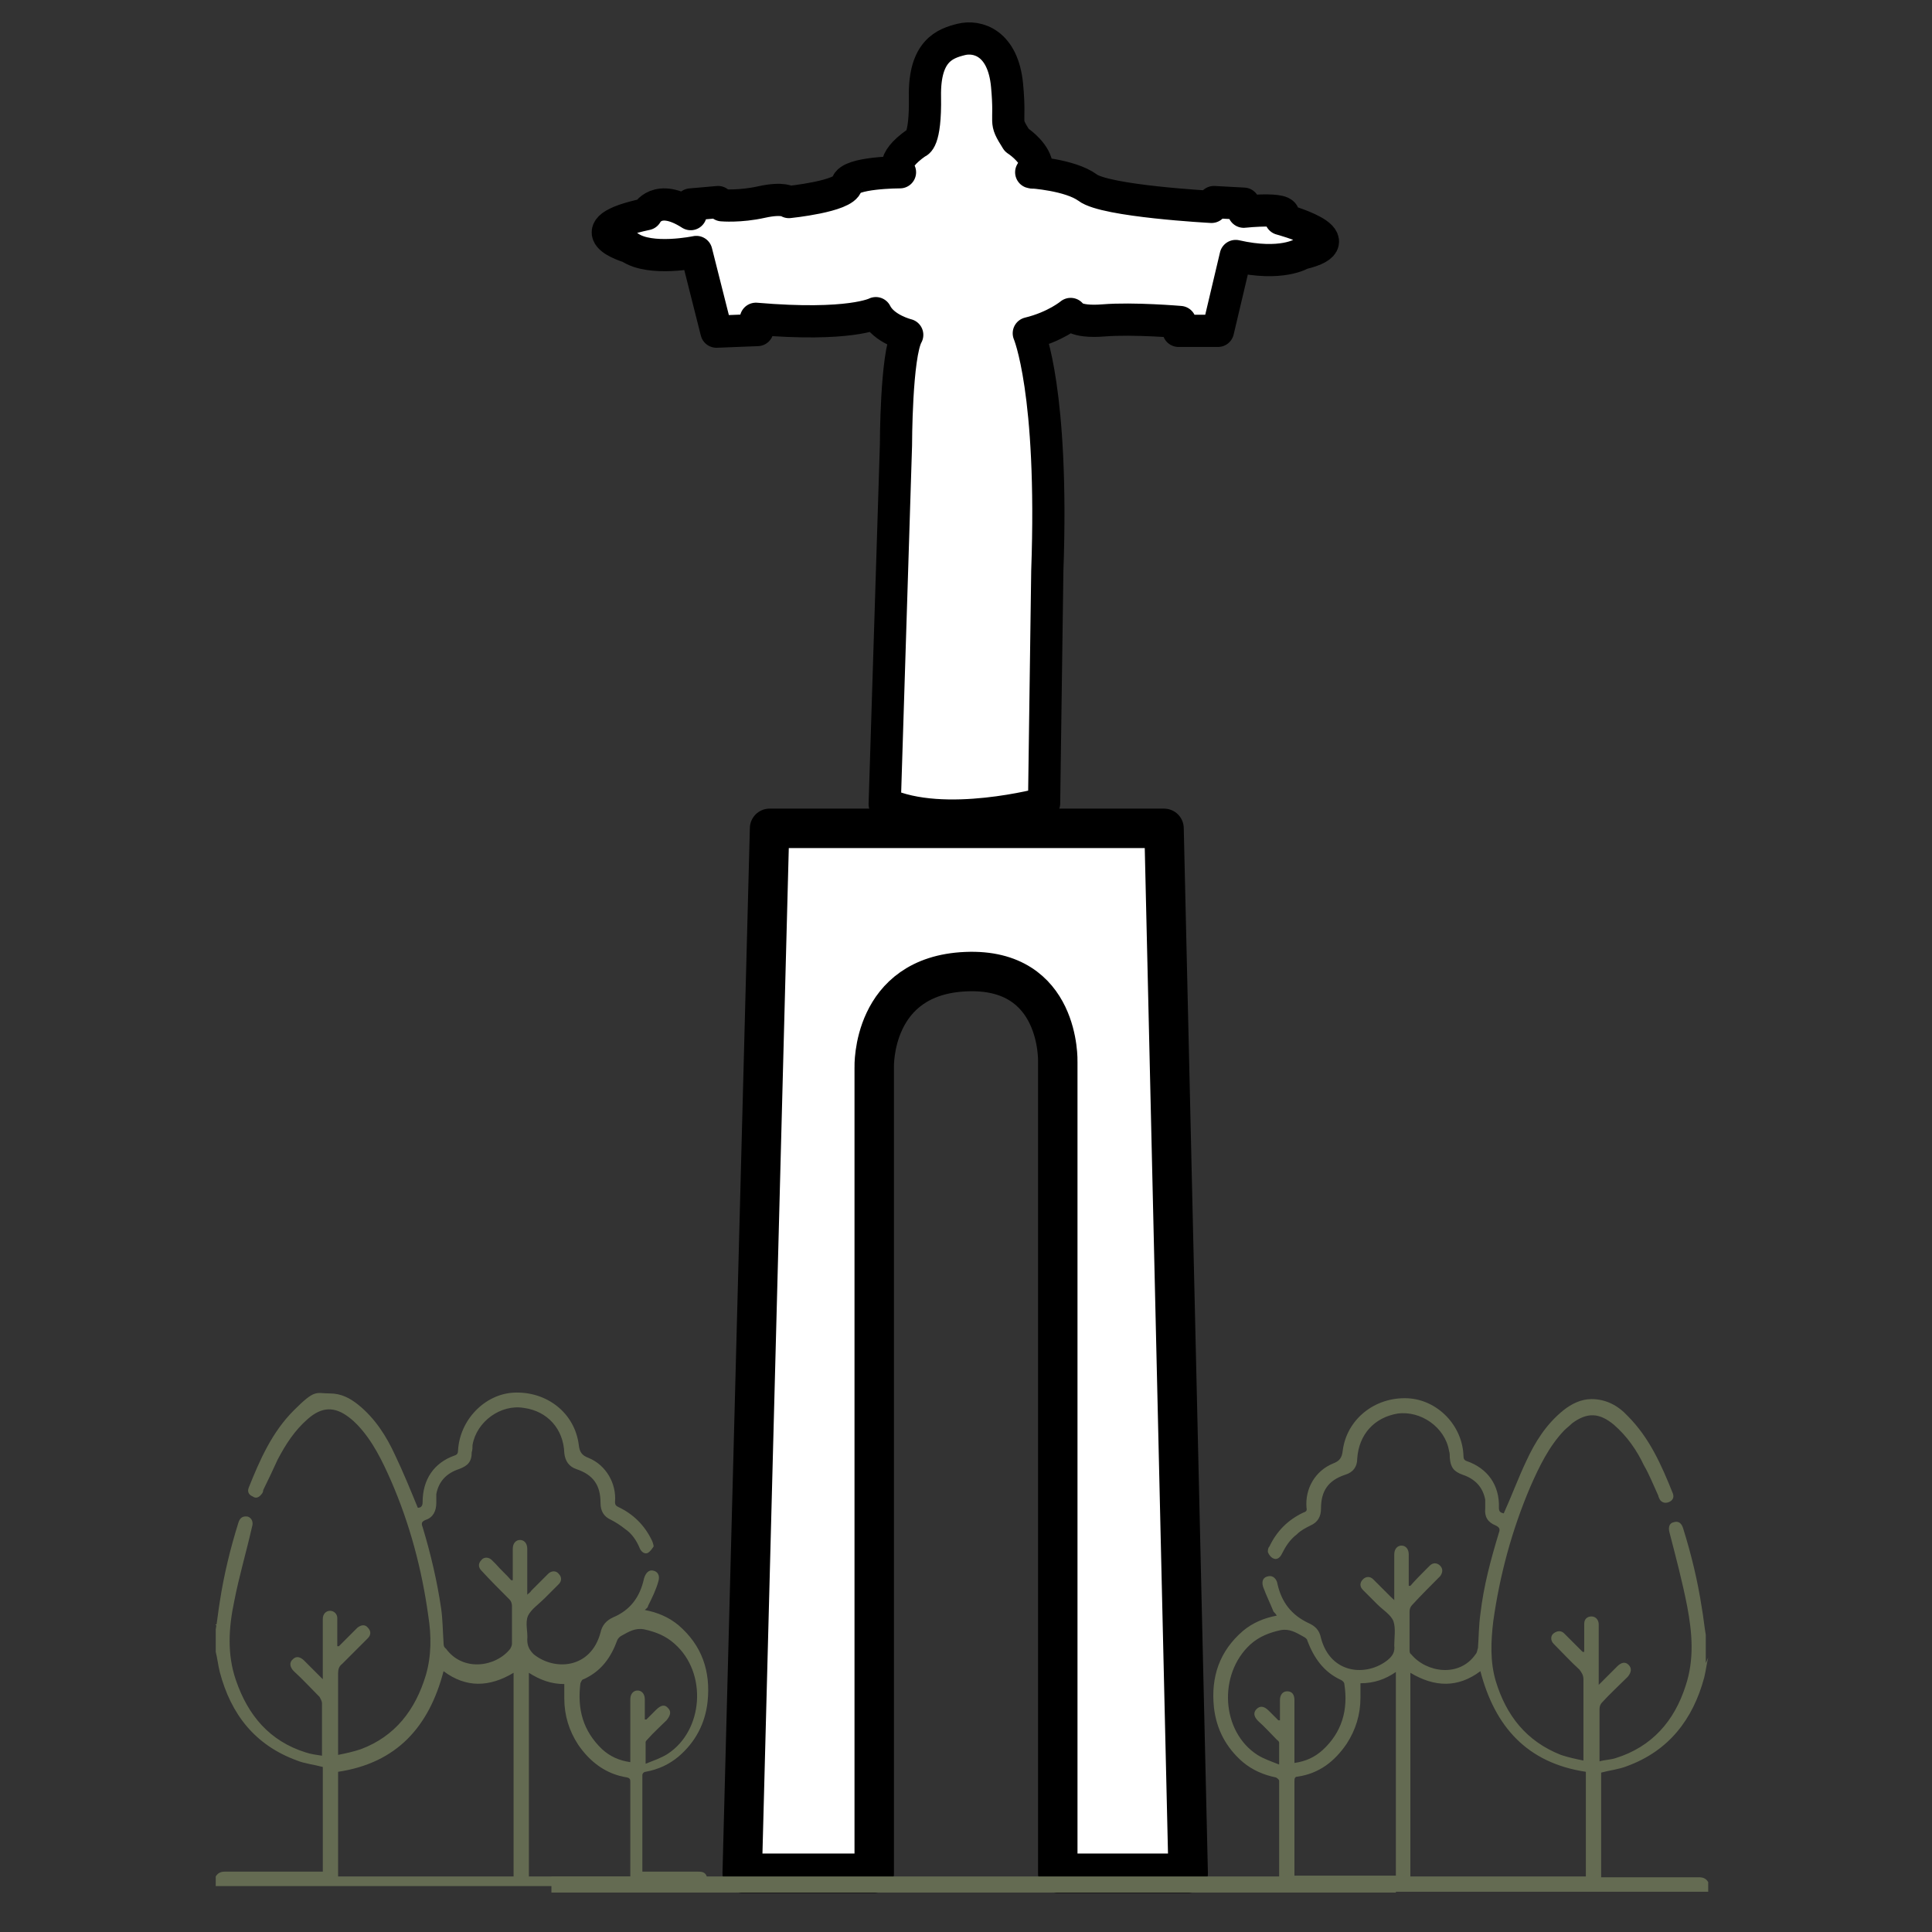 <?xml version="1.0" encoding="UTF-8"?>
<svg id="Layer_1" data-name="Layer 1" xmlns="http://www.w3.org/2000/svg" version="1.1" viewBox="0 0 240 240">
  <rect x="0" y="0" width="240" height="240" fill="#333333" stroke="none"/>
  <defs>
    <style>
      .cls-1 {
        fill: none;
        stroke: #646b52;
        stroke-miterlimit: 10;
        stroke-width: 2px;
      }

      .cls-2 {
        stroke-width: 4.9px;
      }

      .cls-2, .cls-3 {
        fill: #fff;
        stroke: #000;
        stroke-linecap: round;
        stroke-linejoin: round;
      }

      .cls-4 {
        fill: #646b52;
        stroke-width: 0px;
      }

      .cls-3 {
        stroke-width: 4px;
      }
    </style>
  </defs>
  <path class="cls-2" d="M92.3,232.7h16.3v-100.1s-.4-11.4,11.4-11.9c11.8-.5,11.4,11.2,11.4,11.2v100.8h16.2l-3-129.8h-49l-3.4,129.8h0Z"/>
  <line class="cls-1" x1="68.5" y1="234.1" x2="173.4" y2="234.1"/>
  <path class="cls-4" d="M26.8,202.4c.2-1.1.3-2.2.5-3.4.5-3.3,1.3-6.6,2.3-9.8.2-.7.6-.9,1.2-.8.5.2.7.7.5,1.3-.7,3.1-1.6,6.1-2.2,9.2-.7,3.3-.9,6.6.2,9.8,1.5,4.4,4.2,7.6,8.7,9,.6.2,1.3.3,2,.4,0-.3,0-.4,0-.6,0-2,0-3.9,0-5.9,0-.3-.2-.6-.3-.8-1.1-1.1-2.1-2.2-3.2-3.2-.5-.5-.6-1.1-.1-1.5.4-.4.9-.3,1.4.2.7.7,1.4,1.4,2.3,2.3v-7.5c0-.6.4-1,.9-1,.5,0,.9.4.9.9,0,1,0,1.9,0,2.9v.6c0,0,0,0,.2,0,.6-.6,1.2-1.2,1.8-1.8.2-.2.3-.3.5-.5.5-.4,1-.4,1.3,0,.4.4.4.9,0,1.3-1.1,1.1-2.1,2.1-3.2,3.2-.4.3-.5.7-.5,1.2,0,3.1,0,6.2,0,9.3v.8c1-.2,1.9-.4,2.8-.7,4.3-1.6,6.8-4.9,8.1-9.2.7-2.4.7-4.9.3-7.4-.8-5.8-2.3-11.4-4.6-16.7-1.1-2.5-2.3-5-4.2-7-.3-.3-.6-.6-1-.9-1.8-1.4-3.4-1.4-5.2.2-1.6,1.4-2.7,3.1-3.7,5-.6,1.3-1.2,2.6-1.8,3.8,0,.2-.1.4-.2.5-.3.4-.7.6-1.1.3-.5-.2-.7-.6-.5-1.1,1.4-3.5,2.9-6.9,5.6-9.6s2.7-2.1,4.5-2.1c1.4,0,2.5.6,3.5,1.4,2.1,1.7,3.5,3.9,4.6,6.3,1,2.1,1.9,4.3,2.8,6.5.3,0,.6-.1.6-.7,0-2.8,1.4-4.9,4-5.8.3-.1.4-.3.4-.6.2-3.8,3.3-7,6.9-7.2,4.1-.2,7.6,2.5,8.1,6.5.1.9.4,1.3,1.2,1.6,2.2.9,3.5,3.2,3.3,5.5,0,.4.2.5.4.6,1.9.9,3.3,2.3,4.2,4.2.1.2.2.6.2.7-.2.3-.4.6-.7.8-.4.2-.8-.1-1-.5-.4-1-1-1.9-1.9-2.5-.5-.4-1.1-.8-1.7-1.1-.9-.4-1.3-1.1-1.3-2.1,0-2.2-.9-3.5-3-4.2-.9-.3-1.4-1-1.5-2-.1-3-2.1-5.2-5-5.6-2.9-.5-5.9,1.7-6.4,4.6,0,.3,0,.6-.1.9,0,1.2-.5,1.7-1.6,2.1-1.5.5-2.5,1.5-2.8,3.1,0,.3,0,.7,0,1.1,0,1-.4,1.8-1.3,2.1-.5.2-.6.4-.4.9,1,3.3,1.8,6.7,2.3,10.1.2,1.4.2,2.8.3,4.2,0,.3,0,.6.3.8,2.1,2.9,6.2,2.3,8,0,.1-.2.2-.4.2-.6,0-1.6,0-3.2,0-4.7,0-.3-.1-.6-.3-.8-1.2-1.2-2.4-2.4-3.5-3.6-.4-.4-.4-.9,0-1.3.3-.4.9-.4,1.3,0,.2.2.3.3.5.5.6.7,1.3,1.3,1.9,2,0,0,.1,0,.2,0v-1c0-1,0-1.9,0-2.9,0-.7.4-1.1.9-1.1.5,0,.9.4.9,1.1,0,1.6,0,3.3,0,4.9v.8c.2-.2.4-.3.5-.5.7-.7,1.4-1.4,2.1-2.1.4-.4,1-.4,1.3,0,.4.4.4.9,0,1.3-.6.6-1.2,1.2-1.8,1.8-.7.7-1.6,1.3-2,2.1-.4.9,0,2-.1,3,0,.8.3,1.3.8,1.8,2.6,2.1,7.1,1.8,8.3-2.7.2-.9.7-1.5,1.6-1.9,2.1-.9,3.3-2.5,3.8-4.8.2-.7.6-1.1,1.1-1,.6.1.9.6.7,1.3-.3,1.1-.8,2.1-1.3,3.1,0,.2-.2.3-.4.5,1.6.3,3,.9,4.2,1.9,2.9,2.5,4,5.7,3.6,9.5-.3,2.7-1.5,5-3.6,6.8-1.2,1-2.5,1.6-4.1,1.9-.2,0-.4.2-.4.4,0,4,0,7.9,0,11.9s0,0,0,.1h2.7c1.4,0,2.7,0,4.1,0,.5,0,1,0,1.2.6s-.1.9-.5,1.2H26.8v-1.2c.3-.5.7-.6,1.2-.6,3.8,0,7.6,0,11.4,0h.7v-13c-1.1-.3-2.2-.4-3.2-.8-5.2-1.9-8.2-5.7-9.6-11-.2-.8-.3-1.7-.5-2.5v-3.5s0,0,0,0ZM63.8,233.1v-25.3c-3,1.8-5.9,1.9-8.7-.2-1.8,6.9-5.8,11.4-13.1,12.5v13h21.7ZM65.7,233.1h12.6v-11.7c0-.3,0-.5-.4-.6-2.6-.4-4.6-1.9-6.1-4.1-1.1-1.7-1.7-3.6-1.7-5.7,0-.6,0-1.2,0-1.8-1.6,0-3-.5-4.4-1.4v25.3h0ZM80.1,213.6c0,0,.1,0,.2,0,.4-.4.8-.8,1.2-1.2.6-.6,1.1-.7,1.5-.2.4.4.3.9-.2,1.5-.8.8-1.6,1.5-2.3,2.3-.1.1-.3.3-.3.4,0,.8,0,1.6,0,2.7,1-.4,1.9-.7,2.7-1.2,4.5-2.9,5-10.1.9-13.7-1.1-1-2.4-1.5-3.8-1.8-1.1-.2-1.9.3-2.8.8-.2.1-.4.3-.5.5-.8,2.2-2,3.9-4.2,4.9-.2,0-.3.3-.4.5-.4,3.2.3,5.9,2.7,8.2,1,.9,2.1,1.4,3.5,1.6v-7.8c0-.7.4-1.1.9-1.1.5,0,.9.4.9,1.1v2.4h0Z"/>
  <path class="cls-4" d="M212.2,205.9c-.2.8-.3,1.7-.5,2.5-1.4,5.2-4.4,9.1-9.6,11-1,.4-2.1.5-3.2.8v13h.7c3.8,0,7.6,0,11.4,0,.5,0,.9.1,1.2.6v1.2h-60.8c-.4-.3-.7-.6-.5-1.2s.7-.6,1.2-.6c1.4,0,2.7,0,4.1,0h2.7c0,0,0,0,0-.1,0-4,0-7.9,0-11.9,0-.1-.2-.3-.4-.4-1.5-.3-2.9-.9-4.1-1.9-2.1-1.8-3.3-4.1-3.6-6.8-.4-3.8.7-7,3.6-9.5,1.2-1,2.6-1.6,4.2-1.9-.1-.2-.3-.4-.4-.5-.4-1-.9-2-1.3-3.1-.2-.7,0-1.2.7-1.3.5-.1,1,.3,1.1,1,.5,2.2,1.7,3.8,3.8,4.8.9.4,1.4.9,1.6,1.9,1.2,4.5,5.7,4.8,8.3,2.7.6-.5.9-1,.8-1.8,0-1,.2-2.1-.1-3-.3-.8-1.3-1.4-2-2.1s-1.2-1.2-1.8-1.8c-.4-.4-.4-.9,0-1.3.4-.4.9-.4,1.3,0,.7.7,1.4,1.4,2.1,2.1s.3.2.5.5v-5.7c0-.7.4-1.1.9-1.1.5,0,.9.4.9,1.1,0,1,0,1.9,0,2.9v1c0,0,.1,0,.2,0,.6-.7,1.3-1.4,1.9-2,.2-.2.3-.3.5-.5.4-.4.9-.4,1.3,0s.3.9,0,1.3c-1.2,1.2-2.4,2.4-3.5,3.6-.2.2-.3.5-.3.8,0,1.6,0,3.2,0,4.7,0,.2,0,.5.2.6,1.9,2.3,6,2.9,8,0,.2-.2.2-.5.3-.8.1-1.4.1-2.8.3-4.2.4-3.5,1.3-6.8,2.3-10.1.2-.5,0-.7-.4-.9-1-.4-1.4-1.1-1.3-2.1,0-.4,0-.7,0-1.1-.3-1.6-1.3-2.6-2.8-3.1-1.1-.4-1.5-.9-1.6-2.1,0-.3,0-.6-.1-.9-.5-2.9-3.5-5-6.4-4.6-2.9.5-4.8,2.6-5,5.6,0,1-.5,1.7-1.5,2-2.1.7-3,2-3,4.2,0,1-.4,1.7-1.3,2.1-.6.3-1.2.6-1.7,1.1-.9.7-1.4,1.5-1.9,2.5-.2.4-.6.7-1,.5-.3-.1-.6-.5-.7-.8,0-.2,0-.5.2-.7.9-1.9,2.3-3.3,4.2-4.2.3-.1.5-.2.4-.6-.2-2.4,1.1-4.6,3.3-5.5.8-.3,1.1-.7,1.2-1.6.5-3.9,4-6.7,8.1-6.5,3.7.2,6.8,3.4,6.9,7.2,0,.3.1.5.4.6,2.6.9,4.1,3,4,5.8,0,.5.2.6.6.7,1-2.2,1.8-4.4,2.8-6.5,1.1-2.4,2.5-4.6,4.6-6.3,1-.8,2.2-1.4,3.5-1.4,1.8,0,3.3.8,4.5,2.1,2.7,2.7,4.2,6.1,5.6,9.6.2.5,0,.9-.5,1.1-.5.2-.9,0-1.1-.3-.1-.2-.2-.4-.2-.5-.6-1.3-1.1-2.6-1.8-3.8-.9-1.9-2.1-3.6-3.7-5-1.8-1.5-3.3-1.6-5.2-.2-.3.3-.7.6-1,.9-1.9,2-3.1,4.5-4.2,7-2.3,5.4-3.8,11-4.6,16.7-.3,2.5-.4,5,.3,7.4,1.3,4.3,3.8,7.5,8.1,9.2.9.3,1.8.5,2.8.7v-.8c0-3.1,0-6.2,0-9.3,0-.5-.2-.8-.5-1.2-1.1-1-2.1-2.1-3.2-3.2-.4-.4-.4-1,0-1.3s.9-.4,1.3,0c.2.2.3.3.5.5.6.6,1.2,1.2,1.8,1.8,0,0,0,0,.2,0v-.6c0-1,0-1.9,0-2.9,0-.6.4-.9.9-.9.5,0,.9.4.9,1,0,.2,0,.3,0,.5v7c.9-.9,1.6-1.6,2.3-2.3.5-.5,1-.6,1.4-.2.4.4.4.9-.1,1.5-1.1,1.1-2.2,2.1-3.2,3.2-.2.2-.3.5-.3.8,0,2,0,3.9,0,5.9s0,.3,0,.6c.7-.2,1.4-.2,2-.4,4.5-1.4,7.3-4.6,8.7-9,1.1-3.3.8-6.6.2-9.8-.6-3.1-1.4-6.1-2.2-9.2-.2-.7,0-1.2.5-1.3.6-.2,1,.1,1.2.8,1,3.2,1.8,6.5,2.3,9.8.2,1.1.3,2.2.5,3.4v3.5h0s0,0,0,0ZM197,233.1v-13c-7.3-1.1-11.3-5.6-13.1-12.5-2.8,2.1-5.7,2-8.7.2v25.3h21.7ZM173.4,207.7c-1.3.9-2.7,1.4-4.4,1.4,0,.6,0,1.2,0,1.8,0,2.1-.6,4-1.7,5.7-1.5,2.2-3.4,3.7-6.1,4.1-.4,0-.4.3-.4.6v11.7h12.6v-25.3h0ZM159,211.2c0-.6.3-1.1.9-1.1.6,0,.9.4.9,1.1v7.8c1.4-.2,2.5-.7,3.5-1.6,2.4-2.2,3.2-5,2.7-8.2,0-.2-.2-.4-.4-.5-2.2-1-3.4-2.8-4.2-4.9,0-.2-.3-.4-.5-.5-.9-.5-1.7-1-2.8-.8-1.4.3-2.7.8-3.8,1.8-4,3.7-3.6,10.8.9,13.7.8.5,1.7.8,2.7,1.2,0-1,0-1.8,0-2.7,0-.2-.2-.3-.3-.4-.8-.8-1.5-1.6-2.3-2.3-.6-.6-.6-1.1-.2-1.5.4-.4.9-.4,1.5.2.4.4.8.8,1.2,1.2,0,0,.1,0,.2,0v-2.4h0Z"/>
  <path class="cls-3" d="M109.9,99.9l1.4-44.6s0-11.2,1.4-13.7c0,0-2.9-.7-3.9-2.7,0,0-3.2,1.7-14.9.7l.2,1.4-5.1.2-2.5-9.9s-5.7,1.2-8.3-.6c0,0-7.3-2.1,2.1-4.1,0,0,1.3-2.7,5.5,0v-1.2c0,0,3.4-.3,3.4-.3l.5.4s2.2.2,4.9-.4,3.4,0,3.4,0c0,0,6.9-.7,7.2-2.2s6.6-1.5,6.6-1.5c0,0-1.5-1.2,2.1-3.7,0,0,1.1,0,1-5.7s2.5-6.6,4.5-7.1,5.2.4,5.7,5.7c.5,5.3-.5,4.1,1.2,6.8,0,0,1.9,1.2,2.4,2.8s-.6,1.2-.6,1.2c0,0,4.8.3,7,1.9,2.2,1.7,15.4,2.4,15.4,2.4l.3-.6,3.7.2v1s6.5-.7,4.6.9c0,0,9.8,2.6,2.6,4.3,0,0-2.5,1.6-8.2.3l-2.2,9.3h-4.9c0,0,.2-1.1.2-1.1,0,0-5.8-.5-9.5-.2s-4.1-.8-4.1-.8c0,0-1.9,1.6-5.2,2.4,0,0,3.1,7.2,2.3,29.5l-.4,28.9s-12.4,3.4-19.8,0h0s0,0,0,0Z"/>
</svg>